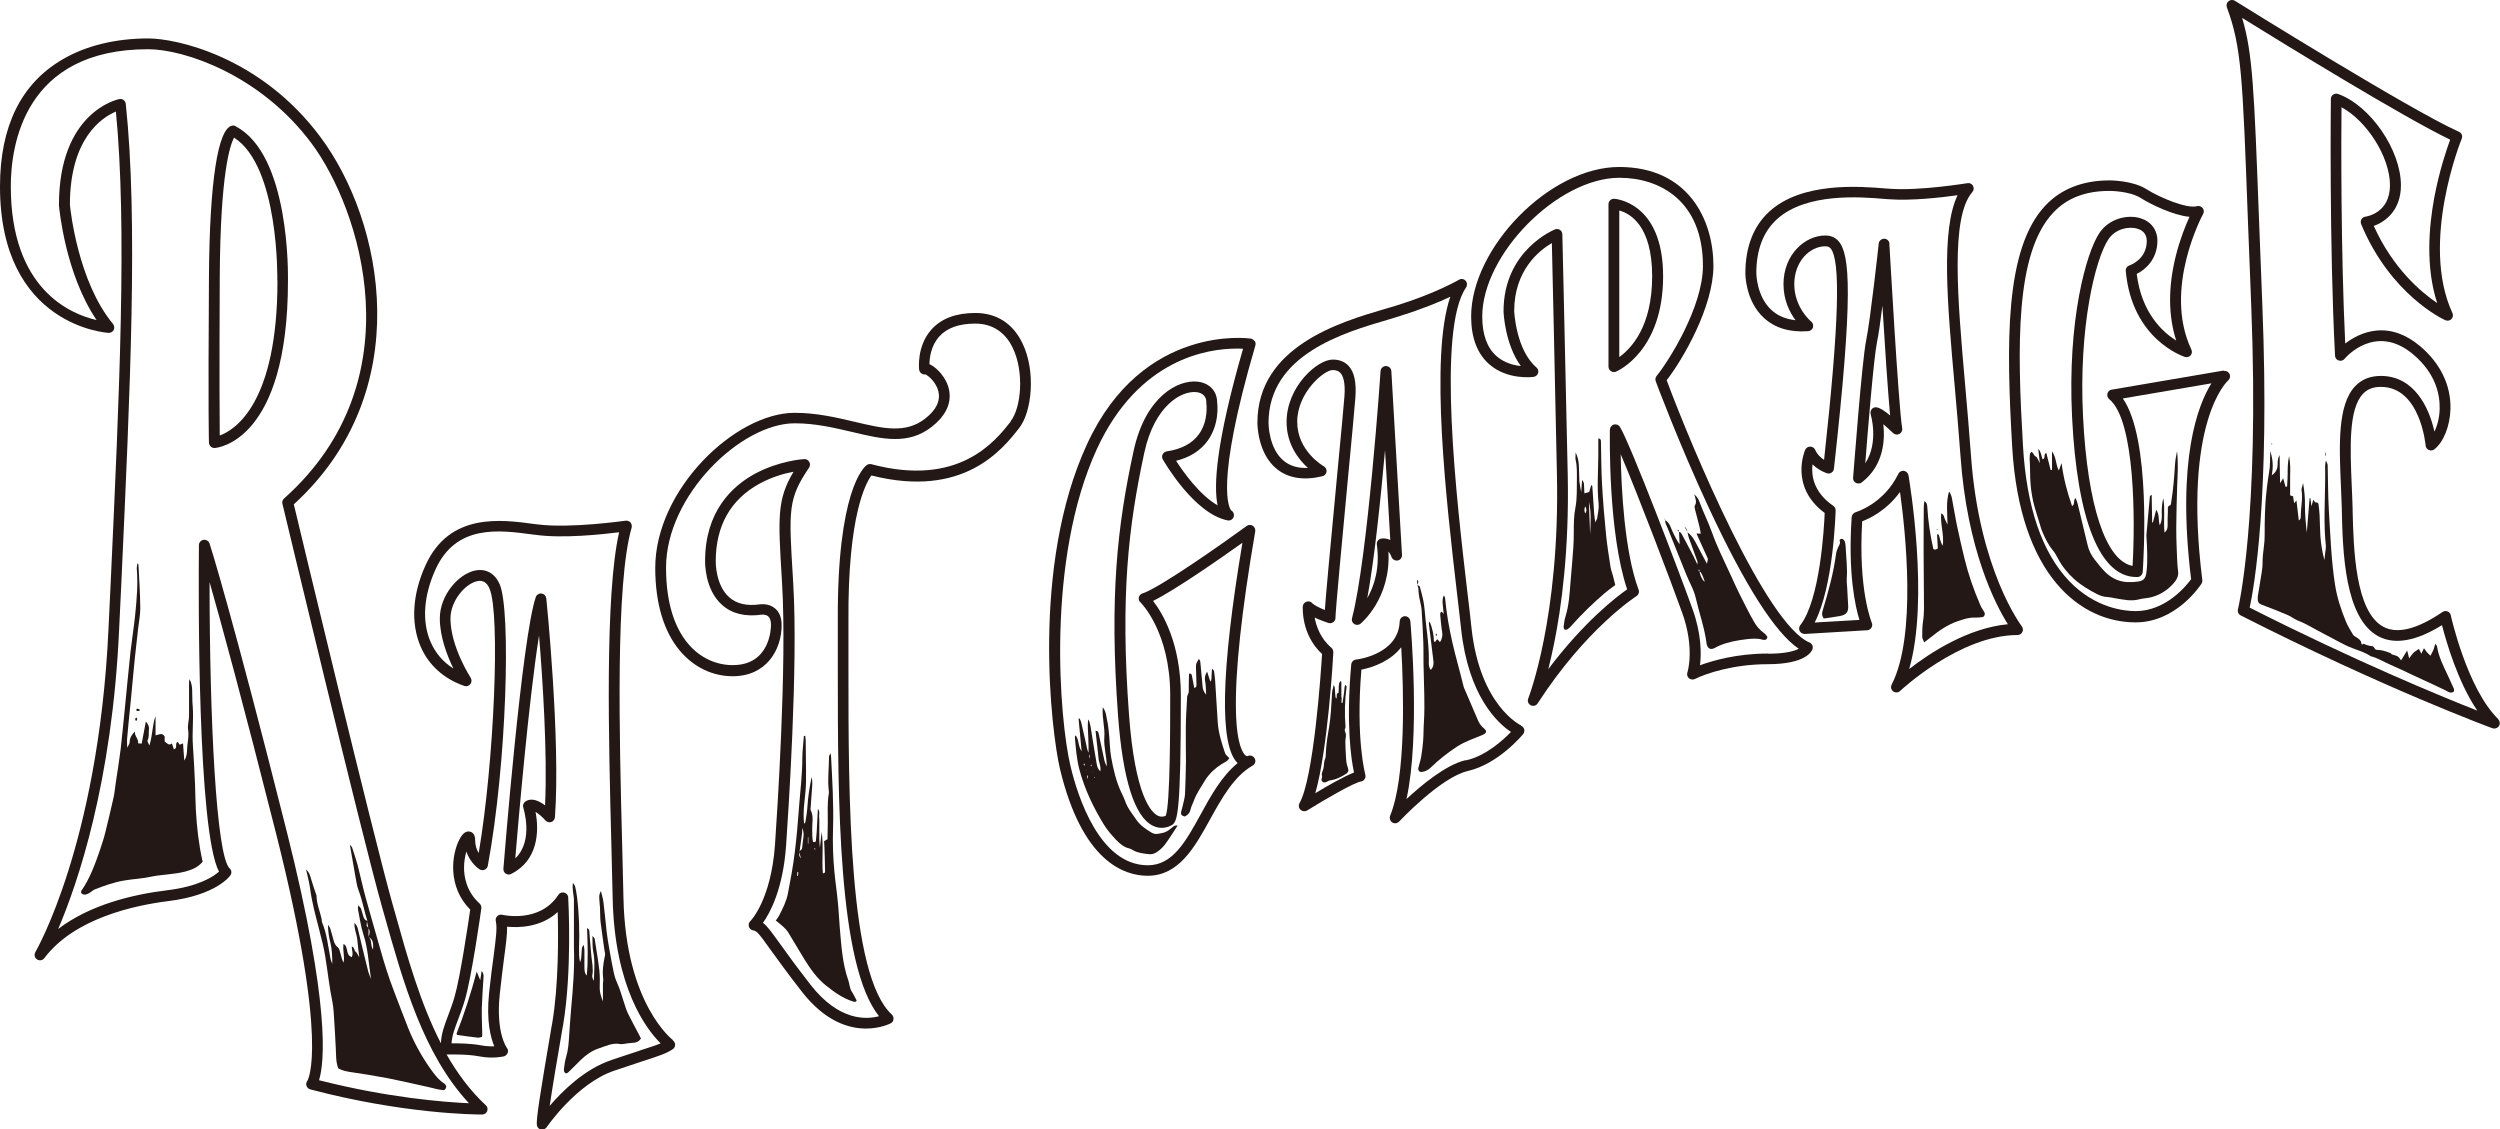 <?xml version="1.0" encoding="UTF-8"?><svg id="_レイヤー_2" xmlns="http://www.w3.org/2000/svg" width="162" height="73.19" viewBox="0 0 162 73.19"><defs><style>.cls-1{fill:#231815;}</style></defs><g id="_ヘッダー"><path class="cls-1" d="M147.19,28.74s.03,0,.04,0c0,.01,0,.03.01.05-.02,0-.05,0-.07,0,0-.02.01-.03.02-.05Z"/><path class="cls-1" d="M87.19,47.11c-.07-.87-.05-1.75.07-2.61,0-.03-.03-.06-.05-.09,0-.01-.01-.02-.03-.01s-.02.02-.03.04c-.03.09-.03.2-.04.3,0,.08-.02.16-.03.25-.03.18-.05.35-.08.53,0,.02,0,.04-.03.04-.02,0-.04-.02-.04-.04-.02-.09.03-.19.01-.29,0-.03-.01-.05-.02-.08,0-.02,0-.05,0-.07,0-.16,0-.31,0-.47,0-.08,0-.15,0-.23,0-.04,0-.07,0-.11,0-.04.01-.1-.03-.12-.03-.01-.07.02-.08.05-.05.1-.05.21-.06.32,0,.11,0,.22-.01.33,0,.01,0,.03,0,.04-.01.02-.04.02-.06.03-.06.03-.06.11-.06.17s.01.14-.04.18c-.04-.06-.04-.14-.05-.21-.01-.14-.02-.27-.03-.41,0-.05,0-.09-.02-.14-.01-.04-.03-.08-.05-.11-.02.02-.02.05-.03.08,0,.07-.03.14-.05.21-.02.07-.02.14-.03.2-.02.26-.03.54-.05.81-.03.61-.1,1.22-.21,1.82-.08.46-.13.93-.15,1.4,0,.08,0,.15-.03.22-.01.05-.04.09-.05.14-.03.1-.03.21-.04.32-.01.13-.04.27-.09.39-.02.06-.05.13-.05.19,0,.07.04.14.02.21,0,.05-.04.09-.04.13,0,.09.08.17.17.18.05,0,.11,0,.16-.03.04-.02.07-.04.11-.06.07-.04.16-.05.24-.06.32-.06.62-.22.89-.39.06-.04.12-.08.15-.14.06-.11,0-.25-.04-.37-.06-.19-.08-.4-.09-.6-.01-.21-.02-.43-.03-.64,0-.17-.02-.33,0-.5.02-.13.05-.27.01-.4-.02-.06-.05-.12-.06-.18-.01-.07.05-.15.05-.22Z"/><path class="cls-1" d="M10.08,46.43v1.22c.21-.03.41-.21.59.07v.33c.15.1.26.29.47.13.05.15.09.26.13.38.28-.1.02-.38.25-.49.04.06.08.13.12.19.06-.03.12-.05.22-.09.03.38.05.73.08,1.11.23-.34.16-.71.21-1.05.04-.31.09-.64.04-.94-.05-.31.06-.59.06-.88,0-.71,0-1.41,0-2.12,0-.09,0-.18.03-.28.12.21.16.44.17.67.02.37,0,.75.04,1.12.06.83-.05,1.67.01,2.5.06.85.1,1.71.14,2.56.02.54.02,1.08.05,1.61.06,1.13.19,2.26.44,3.37-.3.36-.69.52-1.14.64-.74.19-1.51.18-2.26.34-.56.12-1.13.14-1.7.24-.65.11-1.26.33-1.86.56-.15.06-.27.19-.42.27-.17.09-.34.13-.49-.02,0-.06,0-.11,0-.13.57-.82.9-1.74,1.22-2.67.12-.37.25-.74.34-1.12.19-.76.37-1.52.54-2.28.07-.31.09-.62.14-.94.11-.73.23-1.47.32-2.2.11-.94.19-1.89.29-2.83.12-1.17.22-2.33.35-3.5.09-.79.22-1.58.3-2.37.1-1,.19-2,.1-3,0-.1.03-.2.05-.33.03.04.05.06.06.07.05.95.11,1.89.12,2.84,0,.44-.09.88-.14,1.32-.07.63-.14,1.26-.21,1.89-.06.55-.1,1.11-.16,1.66-.05.55-.1,1.11-.16,1.66-.06.63-.13,1.26-.18,1.89-.02.18,0,.36,0,.62.08-.16.16-.26.16-.35,0-.28.13-.49.34-.7-.03.3.25.48.21.77.07,0,.14,0,.23.02.09-.47.18-.93.27-1.44.15.18.23.34.2.52-.03.23.03.48-.09.71-.03.05.05.15.12.33.21-.67.18-1.26.38-1.86Z"/><path class="cls-1" d="M23.81,59.69c-.21-.65-.32-1.33-.57-1.98-.13-.33-.16-.69-.23-1.03-.11-.62-.22-1.24-.34-1.95.09.11.14.15.15.2.12.37.25.74.35,1.11.18.7.33,1.41.52,2.11.31,1.13.64,2.25.96,3.38.26.93.55,1.85.9,2.75.3.78.59,1.56.9,2.34.37.92.84,1.78,1.41,2.59.27.38.54.76.94,1.01.04.03.07.08.1.13.05.11-.05.3-.17.29-.15-.01-.3-.04-.44-.07-.34-.08-.68-.17-1.03-.24-.73-.16-1.45-.33-2.18-.47-.8-.15-1.61-.28-2.42-.4-.26-.04-.51-.1-.74-.23-.16-.41-.14-.84-.16-1.26-.03-.59-.06-1.19-.1-1.78-.03-.42-.04-.85-.12-1.26-.2-.97-.3-1.94-.46-2.92-.09-.58-.24-1.16-.39-1.74-.23-.9-.48-1.79-.6-2.72-.03-.24-.09-.47-.14-.71-.03-.14-.07-.28-.12-.5.25.23.28.47.35.69.1.32.2.64.31.95,0,.02.02.03.02.05,0,.53.22,1.01.33,1.52.02.07,0,.15.03.22.32.76.39,1.58.55,2.38.01.07.05.14.11.31,0-.53-.02-.95-.12-1.36-.1-.37-.15-.76-.16-1.17.05.08.12.15.15.24.08.25.14.5.21.75.05.18.11.33.27.46.11.09.15.29.19.44.05.19.09.38.19.56.09-.4-.07-.8,0-1.21.35.18.1.71.53.85.12-.22,0-.44,0-.69.2.06.14.25.25.34.1.07.14.21.24.36-.05-.41-.1-.78-.13-1.14-.03-.35-.21-.67-.18-1.09.13.14.19.26.22.4.22.92.44,1.84.67,2.76.03.12.09.24.18.48-.16-1.06-.2-2-.5-2.91-.17-.53-.24-1.09-.35-1.64-.01-.05.01-.11.03-.22.08.1.16.16.18.23.06.16.08.32.14.48.04.12.09.25.24.28,0,.11-.03.21-.02.32,0,.05.08.1.12.15,0,.19,0,.39,0,.58.24.19.1.52.29.83.03-.39.01-.66-.29-.83.07-.19.12-.38-.01-.57-.03-.15-.07-.31-.1-.46Z"/><path class="cls-1" d="M9.06,46.03s-.05.04-.08.04c-.06,0-.14.03-.15-.07,0-.03.04-.08.05-.08.06.01.12.03.17.06,0,0,0,.03.01.05Z"/><path class="cls-1" d="M8.82,46.72c-.09-.08-.07-.16.01-.23.08.08.08.16-.01.23Z"/><path class="cls-1" d="M41.54,67.28c-.13.21-.29.28-.49.29-.22.01-.44.05-.66.08-.06,0-.11.02-.17.01-.51-.11-.95.12-1.4.27-.44.14-.83.41-1.17.74-.28.27-.55.55-.83.82-.04.04-.1.05-.14.07-.16-.08-.15-.22-.13-.34.03-.24.06-.48.13-.71.14-.45.17-.91.2-1.38.04-.59.08-1.19.13-1.78.12-1.31.23-2.63.18-3.95,0-.15,0-.3,0-.45,0-.87,0-1.75,0-2.62,0-.18-.04-.37-.06-.55-.02-.18-.04-.37,0-.57.05.08.12.16.14.24.05.22.09.44.12.66.14,1.13.17,2.26.13,3.4,0,.28,0,.56.07.85.02-.09.06-.17.07-.26.02-.18.02-.37.04-.56,0-.11.03-.21.12-.31.02.12.05.23.05.35,0,.35,0,.71,0,1.06,0,.21,0,.41.15.58.1-1.01.06-2.01.02-3.09.09.08.14.11.14.14.05.56.08,1.11.14,1.67.04.42.14.84.06,1.27-.02.11.04.24.1.35.02-.64.09-1.26-.04-1.89-.06-.3-.04-.62-.05-1.02.09.1.13.13.14.16.11.7.23,1.39.31,2.09.04.37.03.74.02,1.12,0,.27.07.51.21.87,0-.25,0-.37,0-.49,0-.22,0-.44,0-.67,0-.09.03-.19.02-.28-.07-.52,0-1.02.11-1.53.02-.1,0-.22-.03-.33-.08-.61-.18-1.21-.25-1.82-.04-.31-.02-.63-.04-.94-.01-.24-.05-.48-.05-.72,0-.12.04-.25.11-.37.05.23.13.46.16.7.08.64.14,1.29.21,1.94.04.37.11.73.17,1.1.09.51.18,1.02.29,1.53.05.25.13.49.24.73.17.37.27.77.4,1.15.09.26.16.53.28.78.23.47.48.92.72,1.38.03.07.07.13.11.22Z"/><path class="cls-1" d="M31.24,67.19c-.1.02-.19.06-.28.05-.44-.05-.88-.11-1.31-.17-.03,0-.05-.05-.07-.08.5-1.28.93-2.59,1.31-4.03.09.23.15.36.23.56.03-.23.06-.4.09-.6.14.15.13.3.12.44-.04.66-.09,1.32-.11,1.99-.01.53.02,1.07.03,1.61,0,.07,0,.14-.01.24Z"/><path class="cls-1" d="M147.11,29.22c.19.58.2,1.05.1,1.58.28-.19.38-.43.38-.71,0-.2.01-.4.13-.6,0,.57.02,1.13.03,1.82.1-.15.13-.21.2-.32.06.22.11.39.15.55.13.02.11-.08.11-.14.02-.24.03-.48.03-.72,0-.33,0-.67.09-1.13.1.52.08.91.07,1.3,0,.41,0,.82,0,1.25.05.02.09.03.19.06.02.12.04.27.07.45.05-.06.1-.12.15-.18.05.43.1.85.15,1.29.15-.08.12-.2.13-.28,0-.56.14-1.11.05-1.67-.02-.11.05-.23.1-.47.09.56.13,1,.12,1.45,0,.59.05,1.17.12,1.76.06-.74.12-1.49.18-2.23.02,0,.03,0,.05,0,.02.14.04.29.07.53.06-.2.09-.31.12-.43.06.07.11.19.15.18.12-.01.18.03.19.14.03.24.06.48.07.72.02.45.02.89.05,1.34.04.51.12,1.02.26,1.53.02-.15.03-.31.05-.46.02-.17.06-.34.04-.5-.15-1.43-.05-2.86-.04-4.29,0-.17,0-.33,0-.5,0-.2-.03-.4.05-.7.06.15.1.21.11.27.03,1,.02,2.01.08,3.01.1,1.59.15,3.19.4,4.78.13.83.39,1.62.71,2.39.12.29.29.56.45.83.04.07.13.12.21.17.16.1.31.19.34.41.02.14.11,0,.15.02.18.08.36.14.56.15.05,0,.11.09.15.15.04.06.06.09.16.09.29,0,.57.1.84.2.05.02.08.08.13.1.12.05.25.06.35.12.09.05.14.16.23.26.13-.21.24-.4.39-.64.05.21.09.34.13.51.11-.14.18-.26.27-.35.1-.1.23-.17.36-.26.06.1.1.19.16.31.06-.12.1-.22.17-.36.07.09.12.18.18.25.07.08.15.15.24.24.08-.15.15-.27.2-.4.04-.11.07-.22.11-.38.05.08.11.13.12.19.1.63.38,1.2.65,1.77.15.32.3.64.44.96.02.06.01.18-.02.2-.07.04-.17.06-.25.04-.1-.03-.2-.1-.3-.15-.67-.32-1.35-.63-2.02-.94-.53-.25-1.06-.51-1.6-.74-.39-.17-.75-.4-1.17-.51-.02,0-.04,0-.05-.02-.34-.23-.73-.35-1.11-.49-.66-.24-1.26-.63-1.89-.94-.56-.28-1.09-.63-1.68-.86-.24-.09-.45-.27-.69-.37-.56-.24-1.13-.46-1.71-.68-.14-.06-.21-.15-.22-.29,0-.07,0-.15,0-.22.08-.53.18-1.06.26-1.6.03-.18.05-.37.05-.56,0-.37.04-.74.09-1.11.07-.47.04-.96.05-1.45.01-.46.02-.93.05-1.39.05-.67.13-1.33.24-1.99.07-.4.05-.82.07-1.35Z"/><path class="cls-1" d="M150.69,29.53v-.19s.03,0,.04,0c0,.06,0,.13-.01.19,0,0-.02,0-.03,0Z"/><path class="cls-1" d="M52.18,47.64c0,.11.02.22.03.33,0,.87.03,1.75.02,2.62,0,.48-.06.96-.11,1.44-.05.44-.06.88-.02,1.35.05-.06.09-.08.09-.11.05-.33.11-.66.13-.99.04-.65.14-1.28.27-1.92.08.29.04.57.02.85-.03.37-.05.74-.08,1.11,0,.06-.02.12,0,.17.21.41.09.84.1,1.26,0,.27,0,.55.05.8.12.04.18.02.19-.07.02-.18.04-.37.05-.55.03-.48.05-.96.08-1.52.15.21.06.37.08.52.02.17.01.33.01.5,0,.15,0,.3,0,.45,0,.17,0,.34,0,.5,0,.17.02.33.04.56.04-.38.08-.71.11-1.03.14.89,0,1.78.08,2.68.19,0,.14-.16.14-.23,0-.41-.02-.82-.03-1.22,0-.2-.02-.41-.03-.63.06-.04.12-.07.22-.13,0-.32.02-.67.02-1.02.01-.65-.05-1.3.07-1.95.01-.07,0-.15-.01-.22-.08-.72.02-1.44.02-2.15,0-.06.05-.12.09-.23.02.09.04.13.04.16.08,1.58.18,3.16.13,4.74-.03.93,0,1.86.09,2.79.06.65.16,1.29.22,1.94.06.57.08,1.15.13,1.72.1,1.15.17,2.3.56,3.4.08.23.07.48.21.69.12.18.21.39.32.58-.05.13-.15.09-.23.07-.67-.21-1.22-.61-1.76-1.04-.59-.47-1.02-1.09-1.41-1.72-.36-.58-.7-1.18-1.06-1.76-.08-.12-.19-.23-.3-.33-.15-.14-.31-.26-.48-.4.08-.12.17-.22.22-.33.24-.46.47-.92.57-1.44.17-.88.33-1.75.44-2.64.13-1.03.21-2.07.29-3.11.08-1,.2-2,.2-3,0-.48.07-.95.1-1.43l.09-.02ZM51.78,55.17c.08-.07.19-.1.2-.24.02-.22.05-.44.08-.66.02-.17.03-.33-.06-.63-.02.22-.02.31-.03.4-.05.36-.1.72-.15,1.08,0,.01-.02.03-.04.04.06.11-.07.26.12.46-.06-.23-.09-.35-.12-.47ZM52.35,54.67h.03v-.42s-.02,0-.03,0v.41ZM51.73,56.52s-.04,0-.07,0v.24s.03,0,.05,0c0-.08.01-.17.02-.25ZM52.8,55.06s.03-.01.03-.02c0-.03-.01-.06-.02-.09,0,0-.03.01-.03.02,0,.03,0,.06.01.09Z"/><path class="cls-1" d="M70.54,48.88c0-.37,0-.75-.02-1.12-.02-.37-.05-.74-.01-1.14.03.05.06.09.08.14.03.11.06.22.08.33.12.71.22,1.43.35,2.14.05.25.04.52.28.75.06-.33-.11-.6-.12-.89-.02-.28-.06-.55-.09-.83-.03-.29-.06-.59-.1-.9.18,0,.19.11.21.21.12.55.23,1.09.35,1.64.03.16.09.31.17.46,0-.64-.21-1.27-.16-1.91.05-.62-.16-1.24-.1-1.93.22.29.22.58.28.84.08.34.1.7.14,1.05.04.44.04.89.12,1.33.14.79.32,1.57.66,2.3.09.18.18.37.25.56.15.45.45.81.71,1.19.25.38.63.63,1.01.86.16.1.32.09.48.06.14-.03.29-.05.43-.11.11-.05.22-.13.32-.21.13-.1.23-.24.45-.2-.28.42-.53.83-.81,1.21-.12.16-.27.31-.43.43-.18.14-.38.24-.62.21-.35-.04-.7-.07-1.02-.25-.08-.04-.16-.1-.25-.12-.36-.08-.63-.32-.87-.57-.28-.3-.55-.61-.77-.96-.69-1.13-1.26-2.31-1.6-3.6-.18-.69-.23-1.39-.29-2.1,0-.03.03-.06.05-.1.23.29.15.69.39,1.04-.07-.75-.14-1.43-.2-2.12l.06-.02c.04.08.09.17.11.25.11.47.21.94.32,1.41.05.21.06.44.2.62,0,.08,0,.16.01.33.03-.12.05-.16.04-.18-.02-.05-.05-.09-.07-.14ZM70.5,50.26s-.03,0-.05,0c0,.06.01.12.02.18.01,0,.02,0,.03,0v-.18ZM70.25,49.61s.04-.02.04-.03c0-.03,0-.07-.01-.1-.02.01-.06.03-.06.04,0,.03.02.06.03.1ZM70.73,49.65v-.1s-.05.02-.05.02c0,.03.01.06.02.09.01,0,.02-.01.03-.02ZM70.39,49.91s0-.03-.01-.04c0,.02,0,.05-.01.07,0-.01.02-.02.02-.03ZM70.8,50l.02.04v-.04s-.02,0-.02,0ZM70.93,50.34s-.02.03-.02.04c0,.01.01.03.02.04,0-.01.02-.02.02-.04,0-.01-.01-.03-.02-.04Z"/><path class="cls-1" d="M78.16,45.02c-.02-.36-.02-.63-.07-.9-.04-.21,0-.39.13-.6.07.23.13.42.21.65.12-.14.06-.29.08-.42.01-.12.02-.25.03-.42.07.08.12.11.13.16.03.2.05.41.07.61.06.91.11,1.82.17,2.72.05.69.26,1.35.48,2,.04.11.16.18.27.31-.06.07-.12.17-.2.21-.43.23-.81.51-1.12.88-.08.1-.17.2-.23.31-.27.44-.57.87-.75,1.36-.06.17-.16.34-.2.52-.05.24-.17.4-.39.5-.17-.04-.28-.12-.23-.31.06-.21.11-.43.16-.64.04-.18.09-.37.09-.55.03-.69.05-1.37.06-2.06,0-.72-.02-1.45-.01-2.17,0-.63.05-1.26.08-1.89,0-.09,0-.19.05-.27.09-.16.06-.32.06-.49,0-.29.01-.59.02-.88.11-.01.16.03.18.11.05.27.11.54.16.82.17-.05.14-.18.14-.28,0-.35-.03-.71-.03-1.06,0-.23,0-.23.19-.55.04.08.09.14.09.2.05.54.1,1.07.15,1.61.01.17.07.32.23.52Z"/><path class="cls-1" d="M107.89,33.7c.34.18.38.55.54.85.13.24.23.49.41.72-.01-.27-.03-.54-.04-.81h-.01c.13.02.18.13.23.23.32.62.68,1.23.97,1.89,0-.07.02-.15,0-.21-.18-.51-.37-1.01-.55-1.51-.04-.12-.06-.25-.09-.37h-.01c.34.23.5.59.68.93.19.36.38.72.59,1.11.07-.28.07-.29.04-.37-.17-.39-.35-.78-.53-1.17-.06-.13-.12-.26-.19-.42.1,0,.17,0,.28.01-.03-.16-.05-.32-.09-.48-.09-.36-.19-.72-.28-1.08-.02-.09-.05-.21-.01-.27.14-.21.04-.42-.04-.72.24.21.31.4.37.58.24.64.55,1.25.78,1.9.32.91.76,1.77,1.16,2.65.2.44.4.88.61,1.31.31.61.61,1.23.95,1.82.15.27.36.52.62.71.09.06.16.15.23.24.05.06-.03.21-.11.22-.05,0-.11.01-.16,0-.35-.11-.7-.08-1.05-.04-.59.07-1.18.17-1.73.4-.12.05-.23.11-.35.17-.22.12-.4.07-.49-.16-.01-.03-.02-.07-.03-.11-.13-1.04-.49-2.02-.72-3.03-.11-.48-.38-.92-.57-1.39-.19-.46-.38-.93-.56-1.39-.22-.55-.44-1.1-.66-1.65-.07-.19-.21-.36-.16-.58h-.01ZM109.99,32.97s0-.09-.01-.13h0s0,.08,0,.13c.02,0,.04,0,.06,0,0,.01,0,.03-.01.04-.02-.01-.03-.03-.05-.05ZM110.12,37.06s.02-.07.01-.1c0-.02-.03-.05-.04-.07,0,.03-.03.06-.02.08,0,.03.04.06.06.09q.11.47.34.65c-.07-.25-.15-.44-.26-.63,0-.02-.06,0-.09-.01Z"/><path class="cls-1" d="M102.46,31.92c.02-.3.04-.52.06-.82.16.19.12.34.13.47,0,.13.02.26.02.4.1-.03.19-.05.31-.09.04-.14.08-.29.13-.44.03.01.07.03.07.04.04.59.08,1.19.12,1.78.01.16.04.32.07.59.07-.15.12-.21.13-.28.04-.31.12-.63.09-.93-.11-1.04-.03-2.08-.02-3.12,0-.37,0-.73,0-1.11.17.02.17.12.17.21.02.91.02,1.82.07,2.73.06,1.1.15,2.19.26,3.28.07.7.18,1.4.29,2.1.03.2.11.39.16.59.05.2.1.39.15.59-.24.18-.47.34-.68.52-.76.65-1.48,1.35-2.15,2.1-.07.08-.15.17-.24.23-.05.04-.15.06-.2.04-.05-.02-.08-.12-.08-.18.03-.22.05-.45.12-.66.23-.74.27-1.5.33-2.26.06-.74.13-1.48.18-2.22.02-.33.03-.67.03-1,0-.54,0-1.08.11-1.61.11-.59.08-1.18.09-1.78,0-.43.02-.86-.08-1.28-.03-.12,0-.25,0-.49.15.31.18.52.2.74.03.37.02.74.04,1.11.02.22.07.43.12.73ZM102.96,32.52c.03.7.05,1.4.08,2.1.03-.71.09-1.42-.08-2.1ZM102.72,32.81c-.07.17-.06.3,0,.47.12-.19.09-.31,0-.47Z"/><path class="cls-1" d="M109.36,34.48c-.06-.1-.12-.2-.21-.36q.18.14.2.37s.01-.01.01-.01Z"/><path class="cls-1" d="M108.8,34.46s-.07-.06-.1-.09c0,0,.01-.03.02-.04.02.01.06.02.06.04.01.03,0,.07,0,.1,0,0,.01-.01.01-.01Z"/><path class="cls-1" d="M107.91,33.69s-.05-.04-.07-.06c0,0,0-.03.01-.04.01.04.03.08.04.12,0,0,.01-.01.01-.01Z"/><path class="cls-1" d="M91.82,37.91c.06.03.17.05.18.09.09.3.16.61.23.91.04.18.06.37.08.55.08,1.09.29,2.18.28,3.28,0,.21-.04.44.12.67.19-.19.2-.4.17-.62-.1-.79-.19-1.59-.29-2.38,0-.03.02-.07.05-.14.18.44.27.86.28,1.3.16.07.1-.12.23-.14.04.05.09.11.15.17.02-.02.05-.04.06-.07.09-.18.13-.37.09-.58-.06-.35-.08-.7-.12-1.05,0-.05-.01-.11,0-.17.01-.04.06-.07.09-.1.03.04.07.08.13.15-.02-.22-.04-.41-.06-.6-.02-.2-.03-.39.07-.6.03.06.08.11.08.17.09.98.26,1.95.48,2.91.21.92.48,1.83.7,2.75.03.14.1.28.16.42.26.61.53,1.22.79,1.84.09.21.21.38.39.53.22.18.17.31-.11.43-.54.23-1.11.41-1.62.74-.61.4-1.18.84-1.7,1.35-.17.17-.36.27-.58.3-.17.03-.28-.1-.24-.27.05-.23.14-.46.18-.7.06-.35.1-.7.13-1.05.03-.41.02-.82.05-1.23.07-1.15,0-2.3-.02-3.45-.02-.56,0-1.12-.02-1.68-.02-.71-.07-1.41-.11-2.12,0-.09-.03-.18-.04-.27-.08-.36-.16-.72-.17-1.1,0-.09-.05-.17-.08-.26h0Z"/><path class="cls-1" d="M91.83,37.9v-.33c.15.12.04.23,0,.33,0,0,0,0,0,0Z"/><path class="cls-1" d="M93.08,41.23s-.04-.06-.05-.09c0-.03.03-.06.04-.09.02.03.04.06.04.08,0,.03-.03.06-.04.09Z"/><path class="cls-1" d="M139.43,32.09c.01.61.02,1.19.03,1.76.02,0,.03,0,.05,0,.04-.14.07-.28.11-.41.03-.12.06-.25.1-.41.23.32.13.68.23,1.01.16-.29.14-.59.13-.88,0-.3.03-.59.1-.88.13.74,0,1.48.08,2.23.16-.12.2-.27.2-.45,0-.32,0-.63.02-.95,0-.14-.06-.3.15-.37.05-.02.06-.16.07-.25.13-.79.19-1.59.24-2.39.02-.29.07-.58.13-.86.09.75.04,1.49.01,2.23-.03.91-.05,1.82-.06,2.73,0,.46.01.92.03,1.38.02.48.03.97.09,1.45.03.27-.06.48-.21.67-.38.47-.87.81-1.45.98-.28.09-.59.08-.87.16-.53.14-1.03.01-1.54-.07-.16-.03-.33-.07-.49-.08-.25-.01-.47-.08-.69-.19-.53-.27-1.03-.57-1.48-.97-.43-.39-.79-.83-1.06-1.35-.1-.18-.19-.36-.33-.52-.29-.35-.48-.75-.66-1.16-.09-.2-.14-.42-.21-.63-.09-.28-.17-.57-.26-.85-.24-.79-.34-1.6-.34-2.42,0-.3-.02-.6-.03-.89,0-.11.01-.22.03-.33,0-.03.05-.05.08-.09.15.03.13.22.28.29.11.04.15.23.27.43-.04-.36-.07-.64-.1-.92.19.2.19.45.28.68.22-.07.03-.34.24-.42.1.38.19.74.28,1.11.04,0,.06,0,.07,0,.01-.01.02-.03.02-.05,0-.35,0-.71,0-1.16.29.41.23.84.44,1.24.06-.16.1-.27.18-.48.13,1.02.37,1.9.68,2.79.22-.14.05-.39.23-.52.05.12.1.24.13.36.22.9.43,1.8.65,2.7.08.34.24.65.46.93.22.28.43.55.68.8.46.45,1,.68,1.65.65.11,0,.22,0,.33-.02.46-.03.64-.16.69-.63.05-.37.05-.74.05-1.11,0-.39-.03-.78-.05-1.17,0-.06-.01-.11,0-.17.07-.81.15-1.63.22-2.44,0-.03.04-.05.1-.12ZM140.62,33.42l.02-.03h-.02s0,.03,0,.03Z"/><path class="cls-1" d="M124.69,41.63c-.06-.16-.13-.26-.13-.35,0-.33,0-.67.05-1,.09-.54.06-1.08.06-1.62,0-.93-.02-1.86-.02-2.79,0-1,0-2.01.01-3.01,0-.12.02-.25.04-.39.17.11.18.25.19.4.05.91.19,1.81.39,2.7.09.08.17.04.29-.03-.02-.29-.03-.6-.05-.91.05,0,.1,0,.11.02.08.22.09.46.26.71.1-.72-.17-1.38-.1-2.09.18.08.18.21.22.33.04.1.1.2.19.4-.01-.78-.11-1.47.1-2.15.2.27.2.58.26.86.1.49.17.99.28,1.48.14.67.3,1.34.46,2.01.25,1.03.6,2.03,1.02,3,.07.17.18.32.27.48.06.12,0,.29-.14.31-.15.02-.3.03-.44.03-.4-.02-.76.1-1.14.23-.67.23-1.22.61-1.76,1.05-.11.09-.23.18-.43.33Z"/><path class="cls-1" d="M118.18,40.08c-.16-.23-.11-.39-.06-.55.36-1.2.7-2.42.86-3.67.02-.13.07-.25.12-.37.06-.15.19-.28.1-.47,0-.02.06-.09.1-.1.05-.01.12,0,.15.04.05.05.1.12.11.18.03.11.03.22.04.33.03.67.12,1.33.07,2,0,.09,0,.19,0,.28.05.49.05.99.09,1.48.03.43-.11.61-.54.69-.34.06-.69.11-1.04.16Z"/><path class="cls-1" d="M125.55,34.3s0,.03.01.04c-.02,0-.04,0-.06.01,0-.02,0-.03,0-.05,0,0,.02,0,.04,0Z"/><path class="cls-1" d="M15.27,8.17c-.07-.03-.14-.05-.22-.03-.93.15-1.47,3.63-1.51,9.8-.06,9.18,0,10.69,0,10.75,0,.09.05.18.12.25.06.06.15.09.23.09,0,0,.02,0,.02,0,.19-.01,4.75-.44,4.75-10.83,0-.33.15-8.18-3.4-10.02ZM17.98,18.18c0,7.93-2.73,9.67-3.74,10.04-.01-.91-.03-3.52,0-10.28.04-6.78.68-8.58.93-9.02,2.93,1.88,2.8,9.18,2.8,9.26Z"/><path class="cls-1" d="M43.62,67.41s-3.08-2.3-3.22-9.22c-.02-1.01-.05-2.13-.08-3.31-.19-7.2-.44-17.05.61-20.69.03-.11,0-.24-.07-.33-.08-.09-.2-.13-.31-.12-.04,0-3.6.52-5.72.24l-.18-.02c-2.2-.3-5.52-.75-7.07,2.66-.86,1.88-.97,3.75-.33,5.26.52,1.22,1.51,2.11,2.84,2.57.14.05.3,0,.39-.12s.1-.28.02-.41c-.01-.02-1.31-2.02-1.31-3.84,0-1.14.95-2.25,1.73-2.42.37-.08.63.08.8.48.71,1.63.3,11.25-.7,17.14-.13-.21-.23-.49-.23-.85,0-.4-.21-.51-.33-.54-.25-.06-.47.1-.67.47-.54,1-.8,3.1.68,4.58-.12.83-.64,4.36-1.01,5.64-.14.49-.3.89-.43,1.25-.24.63-.43,1.15-.46,1.77-1.34-2.6-2.19-5.64-3.02-8.62l-.12-.42c-1.28-4.56-5.87-23.69-6.39-25.88,8-7.3,5.84-18.3,1.71-23.82-3.9-5.23-9.37-6.37-11.14-6.37-2.12,0-4.04.47-5.56,1.36C1.36,5.42,0,8.19,0,12.09c0,9.06,6.97,9.48,7.04,9.48.14,0,.27-.07.33-.19s.04-.27-.04-.38c-2.29-2.75-2.77-7.44-2.8-7.73,0-4.34,2.1-5.67,2.98-6.04.73,7.48.23,18.2-.34,30.58l-.14,2.94c-.33,7.2-1.6,12.51-2.61,15.7-1.09,3.46-2.12,5.23-2.13,5.25-.09.16-.05.37.11.47.15.1.36.07.47-.08,1.95-2.6,5.88-3.43,8.04-3.7,3.1-.38,3.99-1.62,4.02-1.67.1-.14.08-.34-.05-.45-.87-.81-1.3-9.75-1.3-18.55.74,2.59,2.12,7.63,4.32,16.33,3.43,13.61,2.06,15.9,2.02,15.98-.07.09-.1.22-.06.33.04.11.13.2.24.23,6.05,1.6,10.71,1.63,11.12,1.63h.03c.14,0,.27-.09.32-.22.05-.13.02-.29-.09-.38-1.01-.94-1.84-2.06-2.54-3.29.17,0,1.34-.03,2.1.12.94.18,1.59,0,1.62,0,.11-.03.2-.12.24-.23.04-.11.02-.23-.06-.33,0,0-.71-.95-.46-3.42.1-.97.21-1.78.29-2.43.12-.88.2-1.51.19-1.99.74.07,2.18.06,3.28-.95.04,1.52.07,4.69-.36,7.22l-.04.21c-.76,4.46-1.01,6.05-.95,6.39.03.14.13.25.27.28.02,0,.05,0,.07,0,.11,0,.22-.06.29-.15.02-.03,1.95-2.86,4.41-3.68.76-.25,1.34-.45,1.8-.6,1.17-.38,1.56-.51,1.96-.78.1-.06.15-.17.16-.28,0-.11-.05-.22-.15-.29ZM20.67,70.01c.36-1.15.74-4.89-2.09-16.14-3.55-14.1-4.98-18.61-5-18.65-.05-.16-.22-.26-.39-.24-.17.03-.3.17-.3.34-.03,3.17-.1,18.48,1.3,21.16-.34.31-1.29.96-3.37,1.21-2.2.27-4.99.93-7.05,2.51,1.27-2.97,3.5-9.5,3.95-19.42l.14-2.94c.58-12.65,1.09-23.57.29-31.11-.01-.1-.06-.19-.14-.25s-.18-.08-.28-.06c-.16.03-3.91.87-3.91,6.86,0,0,0,.02,0,.03.02.19.4,4.43,2.44,7.43-1.72-.39-5.56-2.02-5.56-8.66C.7,9.41,1.57,3.19,9.6,3.19c2.33,0,7.27,1.65,10.58,6.09,3.14,4.2,6.83,15.35-1.77,23.02-.1.09-.14.22-.11.34.05.21,5.09,21.28,6.45,26.11l.12.42c1.26,4.5,2.56,9.14,5.52,12.32-1.59-.07-5.23-.35-9.71-1.49ZM41.43,68.09c-.46.15-1.05.34-1.81.6-1.73.58-3.17,2-4,2.97.17-1.16.49-3.06.83-5.03l.04-.21c.59-3.51.34-8.07.33-8.26,0-.15-.11-.28-.26-.32-.03,0-.06-.01-.09-.01-.12,0-.23.06-.29.16-1.19,1.83-3.53,1.31-3.63,1.29-.12-.03-.24,0-.33.09-.09.09-.12.21-.09.33.1.42,0,1.14-.14,2.23-.09.65-.2,1.47-.3,2.45-.18,1.77.1,2.85.34,3.42-.22.01-.52,0-.85-.06-.62-.12-1.45-.14-1.92-.13.03-.5.2-.95.42-1.53.14-.37.3-.79.45-1.3.44-1.5,1.04-5.74,1.06-5.92.02-.11-.03-.23-.11-.31-.83-.75-1.01-1.68-1.01-2.32,0-.4.07-.77.15-1.05.25.75.81,1.13.85,1.15.1.06.22.08.33.03.11-.05.19-.14.21-.26,1.23-6.63,1.51-16.53.77-18.24-.31-.71-.89-1.03-1.59-.89-1.08.22-2.29,1.6-2.29,3.1,0,1.2.48,2.43.88,3.25-.67-.42-1.17-1.01-1.48-1.73-.57-1.32-.45-2.99.32-4.69,1.34-2.94,4.11-2.56,6.33-2.26l.18.02c1.74.24,4.3-.03,5.39-.17-.93,4.07-.68,13.45-.5,20.39.03,1.18.06,2.3.08,3.31.12,5.83,2.2,8.52,3.11,9.42-.28.12-.69.25-1.37.47Z"/><path class="cls-1" d="M35.09,38.46c-.16-.02-.32.08-.37.23-.9,2.61-2.05,16.99-2.1,17.6-.01.13.05.25.15.32.06.04.13.06.2.06.05,0,.11-.01.15-.04,1.75-.86,1.83-2.79,1.58-4.02.19.11.43.31.65.56.09.1.24.14.37.1.13-.05.23-.17.24-.31.37-5.03-.55-14.1-.56-14.19-.02-.16-.14-.29-.31-.31ZM35.31,52.18c-.39-.29-.88-.52-1.28-.23-.12.09-.17.25-.12.39,0,.02.7,2.13-.52,3.28.2-2.42.88-10.29,1.54-14.44.23,2.82.55,7.6.39,11Z"/><path class="cls-1" d="M63.21,20.28c-1.26,0-2.22.36-2.86,1.08-.95,1.07-.8,2.52-.79,2.59.01.11.08.21.18.27.07.04.15.05.22.04.19.07.71.51.85,1.11.14.6-.14,1.19-.84,1.74-1.27,1.01-2.74.66-4.6.22-1.15-.27-2.45-.58-3.87-.58-3.86,0-9.04,4.97-9.04,10.05,0,2.27.55,4.13,1.6,5.37.89,1.06,2.11,1.65,3.42,1.65,2.18,0,3.17-1.71,3.17-3.31,0-.48-.14-.84-.42-1.08-.41-.35-.92-.27-.98-.27-.85.12-1.52-.03-2-.46-.89-.79-.87-2.29-.87-2.32,0-2.31.96-4.01,2.84-5.04.81-.44,1.63-.67,2.2-.77-1.07,1.8-1,2.95-.76,6.91l.02.36c.32,5.27-.33,15-.46,16.9-.26,3.61-1.59,4.94-1.6,4.95-.1.09-.13.23-.09.36.04.13.15.22.28.24.23.03.37.2,1.09,1.21.43.59,1.07,1.49,2.06,2.76,1.51,1.94,3.05,2.39,4.16,2.39.96,0,1.59-.34,1.6-.34.1-.05.17-.15.18-.27.01-.11-.03-.22-.11-.3-2.8-2.55-2.81-14.03-2.81-22.41,0-1.08,0-2.11,0-3.07-.05-6.9,1.14-8.98,1.49-9.45,5.97,1.51,8.49-1.69,9.57-3.07.83-1.05,1.1-3.69.21-5.51-.62-1.28-1.68-1.95-3.05-1.95ZM65.5,27.31c-1.01,1.28-3.36,4.28-9.04,2.77-.1-.03-.21,0-.3.06-.2.15-1.92,1.69-1.87,10.12,0,.96,0,1.98,0,3.06,0,8.6.01,19.21,2.67,22.53-.8.22-2.59.33-4.43-2.03-.98-1.26-1.62-2.15-2.04-2.74-.5-.69-.77-1.07-1.05-1.28.47-.66,1.3-2.19,1.5-5.02.13-1.91.79-11.68.46-16.99l-.02-.36c-.27-4.42-.32-5.1,1.05-7.13.07-.11.08-.25.01-.37-.07-.12-.19-.19-.32-.18-.07,0-1.62.1-3.2.95-1.47.8-3.23,2.43-3.23,5.65,0,.07-.04,1.84,1.1,2.85.64.57,1.5.78,2.57.63,0,0,.26-.03.42.11.12.1.18.29.18.55s-.07,2.61-2.48,2.61c-2,0-4.32-1.65-4.32-6.32s4.85-9.35,8.34-9.35c1.34,0,2.55.29,3.71.56,1.96.47,3.66.87,5.19-.35,1.68-1.33,1.1-2.66.77-3.17-.21-.33-.58-.71-.94-.87,0-.4.09-1.18.63-1.79.5-.56,1.28-.84,2.34-.84s1.92.52,2.42,1.56c.77,1.58.55,3.9-.13,4.77Z"/><path class="cls-1" d="M81.29,22.1c-.05-.08-.14-.14-.24-.16-.07-.01-6.99-1-10.6,6.82-3.68,7.95-2.3,18.78-1.77,21.04,1.44,6.05,4.18,6.95,5.69,6.95,2.02,0,3.05-1.85,4.04-3.65.76-1.37,1.54-2.79,2.76-3.49.17-.09.23-.31.13-.47-.09-.17-.31-.23-.47-.14,0,0-.05,0-.11-.04-.13-.1-.58-.59-.63-2.88-.06-2.55.36-6.47,1.25-11.65.02-.14-.04-.28-.16-.36-.12-.08-.28-.07-.39.01-1.52,1.11-5.7,4.05-6.75,4.37-.12.04-.21.13-.24.25-.03.12,0,.25.1.33.02.02,1.93,1.89,1.93,6.02,0,1.96,0,7.12-.29,7.81-.09.04-.27.11-.51,0-.43-.21-1.48-1.27-1.87-6.55-.57-7.68-.04-12.19.99-16.97.66-3.06,2.41-4.03,3.37-3.93.2.02.65.13.65.65,0,.02,0,.04,0,.05,0,.01.17,1.14-.49,2.04-.43.59-1.13.96-2.08,1.1-.11.02-.21.09-.26.19-.05.1-.05.23.01.33.08.14,2.02,3.51,4.19,3.95.18.04.36-.07.41-.25.04-.16-.03-.32-.17-.4-.08-.09-1.13-1.47,1.57-10.69.03-.1.01-.2-.04-.29ZM78.89,32.74c-1.16-.67-2.21-2.15-2.68-2.88.89-.22,1.57-.65,2.04-1.29.77-1.06.65-2.31.62-2.52-.01-.72-.51-1.24-1.28-1.32-1.25-.13-3.36.95-4.13,4.48-1.05,4.84-1.58,9.4-1.01,17.17.31,4.15,1.07,6.55,2.26,7.13.49.24.96.12,1.25-.06.35-.23.56-.91.56-8.37,0-3.4-1.2-5.37-1.8-6.14,1.44-.71,4.43-2.8,5.79-3.77-1.4,8.35-1.5,13.15-.31,14.28-1.03.84-1.73,2.1-2.4,3.33-.97,1.76-1.81,3.29-3.42,3.29-3.14,0-4.55-4.49-5.01-6.42-.71-2.97-1.61-13.37,1.72-20.58,2.7-5.83,7.18-6.48,9.03-6.48.17,0,.31,0,.43.01-1.77,6.14-1.91,8.9-1.65,10.14Z"/><path class="cls-1" d="M98.57,47.01s-2.67-1.23-3.22-6.34c-.07-.67-.16-1.47-.27-2.35-.69-5.91-1.98-16.92-.08-19.69.09-.14.08-.32-.03-.44-.11-.12-.29-.15-.43-.06-.01,0-1.47.87-4.09,1.68-.22.07-.46.14-.71.21-2.89.85-8.26,2.43-8.26,7.37,0,.08,0,2,1.27,3.01.74.59,1.73.75,2.94.46.14-.03.25-.15.27-.29.02-.14-.05-.28-.17-.35-.07-.04-1.73-1-1.73-2.89s1.74-3.35,2.29-3.35c.31,0,.44.11.51.19.16.17.33.57.26,1.51-.04.56-.24,2.66-.47,5.08-.51,5.37-.73,7.79-.8,8.77-.34-.14-.7-.31-.81-.44-.09-.11-.24-.15-.38-.1-.13.04-.23.17-.24.31,0,.08-.11,1.82,1.25,3.08-.07,1.17-.54,8.05-1.46,9.66-.08.14-.06.31.06.43.12.11.29.13.43.05,1.2-.75,3.07-1.82,3.49-1.88.1-.01.19-.07.24-.16.06-.08.07-.19.04-.29,0-.02-.63-2.29-.25-6.8.8-.15,1.91-.58,2.58-1.45.16,2.78.32,8.4-.72,10.92-.06.16,0,.34.13.43.06.04.12.06.19.06.09,0,.19-.04.26-.11.03-.03,2.7-2.88,4.46-3.28,1.98-.46,3.51-2.31,3.58-2.39.07-.08.09-.2.07-.3s-.1-.19-.2-.24ZM94.97,49.26c-1.26.29-2.83,1.59-3.83,2.52.9-4.07.28-11.2.25-11.53-.02-.18-.17-.32-.35-.32,0,0,0,0,0,0-.18,0-.33.15-.34.34-.08,2.13-2.72,2.46-2.83,2.47-.17.02-.29.15-.31.32-.35,3.88,0,6.18.18,7-.65.25-1.73.87-2.51,1.34.81-2.8,1.16-8.83,1.17-9.13,0-.11-.04-.22-.12-.29-.72-.61-.99-1.41-1.09-1.96.38.18.78.31.9.35.12.04.24,0,.33-.07.09-.08.13-.19.12-.3,0-.4.47-5.46.82-9.15.23-2.43.43-4.53.47-5.1.07-.97-.07-1.64-.44-2.04-.25-.27-.6-.41-1.03-.41-1,0-2.99,1.75-2.99,4.05,0,1.43.77,2.42,1.38,2.97-.63.03-1.14-.12-1.54-.44-1.01-.8-1.01-2.45-1.01-2.47,0-4.42,4.85-5.85,7.76-6.7.26-.08.5-.15.72-.22,1.47-.46,2.58-.92,3.3-1.26-1.35,3.9-.25,13.33.43,19.18.1.88.2,1.68.27,2.35.47,4.36,2.37,6.1,3.23,6.67-.5.52-1.62,1.55-2.91,1.84Z"/><path class="cls-1" d="M89.81,23.72h0c-.18,0-.34.14-.35.33,0,.12-.84,12.17-1.85,16.01-.04.15.02.3.15.38.06.04.12.05.19.05.08,0,.16-.03.22-.08.08-.07,1.97-1.67,1.8-4.67.07.08.14.19.2.35.06.16.23.26.4.23.17-.03.29-.19.28-.36l-.69-11.91c-.01-.18-.16-.33-.35-.33ZM89.51,34.9c-.19.03-.32.2-.29.39.21,1.54-.18,2.7-.62,3.47.47-2.56.87-6.46,1.15-9.59l.34,5.82c-.22-.1-.44-.12-.58-.09Z"/><path class="cls-1" d="M117.27,41.64c-2.82-1.16-7.58-12.48-9.27-17,1.04-1.34,3.03-4.75,3.03-7.41,0-2.96-1.6-6.41-6.11-6.41s-9.59,5.25-9.59,9.69c0,1.38.4,2.42,1.18,3.1,1.18,1.03,2.8.82,2.87.81.14-.02.25-.12.29-.25.04-.13,0-.27-.11-.36-1.33-1.14-1.44-3.64-1.44-3.65,0-2.65,1.62-3.93,2.44-4.41.04,1.72.17,7.36.33,15.07.19,9.19-1.84,14.39-1.86,14.44-.07.17,0,.36.16.44.05.03.11.04.16.04.12,0,.23-.06.29-.16,3.14-4.86,6.37-6.93,6.4-6.95.14-.09.2-.26.14-.42-.92-2.47-1.12-6.55-1.16-8.78,1.15,2.7,3.27,8.28,3.98,10.26.84,2.32.35,3.88.34,3.89-.04.13,0,.28.1.37.11.09.26.11.39.05.71-.36,2.5-.96,4.71-.96,2.46,0,2.86-.82,2.91-.98.06-.17-.03-.36-.2-.43ZM114.56,42.35c-2.02,0-3.58.46-4.4.76.09-.74.1-2.03-.49-3.66-.77-2.15-4.01-10.67-4.7-11.79-.08-.13-.24-.19-.39-.15-.15.04-.25.18-.26.33,0,.28-.13,6.65,1.12,10.35-.69.48-2.79,2.09-5.11,5.17.12-.48.25-1.04.38-1.68.46-2.27.98-6,.88-10.88-.2-9.28-.35-15.56-.35-15.62,0-.11-.06-.22-.15-.28-.06-.04-.13-.06-.19-.06-.04,0-.08,0-.12.02-.03.01-3.35,1.32-3.35,5.31,0,.1.09,2.13,1.12,3.55-.47-.05-1.08-.21-1.57-.64-.62-.54-.93-1.41-.93-2.57,0-4.03,4.9-8.99,8.89-8.99,2.62,0,5.41,1.5,5.41,5.71,0,2.64-2.2,6.15-3,7.13-.08.1-.1.23-.06.34.01.04,1.5,4.03,3.42,8.16,2.36,5.07,4.32,8.15,5.85,9.18-.29.15-.87.32-1.99.32Z"/><path class="cls-1" d="M104.58,12.88c-.19,0-.35.16-.35.35v10.53c0,.12.06.23.16.29.06.04.13.06.19.06.05,0,.09,0,.14-.03.12-.05,3.05-1.34,3.05-6.18s-3.15-5.02-3.18-5.02ZM104.93,23.14v-9.5c.69.19,2.13.97,2.13,4.26s-1.37,4.68-2.13,5.24Z"/><path class="cls-1" d="M127.72,29.53c-.11-1.55-.25-3.1-.38-4.6-.49-5.58-.96-10.84.47-12.49.1-.11.11-.27.04-.4-.07-.13-.22-.2-.36-.17-.03,0-3.07.51-5.05.36l-.28-.02c-1.61-.13-5.39-.45-7.52,1.51-1.02.94-1.54,2.29-1.54,3.99,0,.07,0,1.78,1.19,2.88.71.66,1.68.96,2.88.87.14-.01.27-.11.31-.24.04-.14,0-.29-.11-.38-.01,0-1.1-.9-1.1-2.42s1.04-2.46,2.01-2.46c.18,0,.26.05.33.12.68.76.56,4.87-.41,13.72-.2-.13-.44-.34-.58-.66-.06-.12-.18-.2-.32-.2h0c-.14,0-.26.08-.32.2-.01.02-1.06,2.38,1.26,4.1-.04.98-.3,5.63-1.58,7.27-.09.11-.1.26-.04.38.06.12.19.19.33.19l4.04-.24c.11,0,.22-.07.28-.17s.07-.22.02-.32c0-.02-.89-2.06-.62-6.57.48-.18,1.58-.7,2.45-1.9.35,2.51,1.09,9.32-.54,12.48-.08.15-.04.34.1.44.06.05.14.07.21.07.09,0,.17-.03.24-.1.04-.04,3.87-3.62,7.61-3.62.13,0,.26-.08.31-.2.06-.12.04-.26-.04-.37-.03-.04-2.76-3.62-3.29-11.05ZM123.71,43.37c1.32-4.51.02-12.21-.04-12.57-.03-.15-.15-.27-.3-.29-.02,0-.03,0-.05,0-.13,0-.26.08-.31.2-.95,1.96-2.75,2.47-2.76,2.48-.14.04-.25.17-.26.31-.25,3.66.23,5.79.5,6.67l-2.9.17c1.22-2.34,1.35-7.04,1.36-7.26,0-.12-.05-.23-.15-.3-1.31-.9-1.43-2-1.35-2.69.43.42.92.57.95.58.1.03.21.01.29-.05.09-.06.14-.15.15-.25,1.25-11.22,1.05-13.9.29-14.75-.22-.24-.49-.36-.85-.36-1.3,0-2.71,1.21-2.71,3.16,0,1.04.41,1.83.78,2.33-.64-.07-1.16-.29-1.57-.67-.96-.89-.97-2.36-.97-2.38,0-1.5.44-2.67,1.32-3.48,1.9-1.75,5.46-1.46,6.98-1.33l.28.02c1.46.11,3.4-.11,4.46-.26-1.08,2.27-.67,6.97-.19,12.32.13,1.49.27,3.04.38,4.58.43,6.09,2.27,9.63,3.07,10.9-2.58.24-5.04,1.85-6.38,2.89Z"/><path class="cls-1" d="M122.44,15.8c-.01-.18-.16-.33-.34-.33-.18,0-.34.13-.36.31,0,.05-.54,4.95-.81,6.26-.28,1.34-.82,8.62-.85,8.92-.01.14.06.27.18.33.05.03.11.04.17.04.08,0,.15-.02.21-.07,1.44-1.1,1.51-2.77,1.4-3.77.2.17.42.37.63.57.11.11.27.13.41.06.13-.07.21-.22.18-.37-.25-1.55-.82-11.85-.83-11.95ZM121.63,26.4c-.12-.03-.25.01-.33.1-.08.09-.11.22-.08.34,0,.02.55,1.81-.35,3.18.16-2.09.55-6.84.76-7.85.1-.47.23-1.38.35-2.36.15,2.48.35,5.5.5,7.11-.3-.25-.63-.48-.85-.52Z"/><path class="cls-1" d="M144.1,24.01l-7.26,1.24c-.14.02-.25.12-.28.26-.03.13.01.27.12.36,1.69,1.36,1.68,7.95,1.51,10.8-1.73-.32-2.92-3.88-3.21-9.68-.29-5.79.79-10.21,1.65-11.49.43-.65,1.29-.86,1.87-.68.28.08.61.29.61.79,0,1.21-1.08,1.57-1.12,1.59-.16.05-.26.2-.24.37.4,4.41,3.69,5.51,3.83,5.56.13.04.28,0,.37-.1.09-.1.11-.25.05-.38-1.86-3.93.73-8.73.76-8.78.07-.12.06-.28-.03-.39s-.24-.16-.37-.12c-.63.18-2.38-.54-3.27-1.1-.9-.57-2.33-.57-2.39-.57-1.74,0-3.14.55-4.16,1.63-2.66,2.82-2.53,9.01-2.15,15.64.49,8.38,4.45,11.37,8,11.37,2.64,0,4.2-2.41,4.27-2.51.04-.07.06-.15.05-.23-1.28-10.29,1.64-12.91,1.67-12.93.12-.1.16-.27.1-.42-.07-.14-.22-.23-.38-.2ZM142,37.51c-.31.43-1.64,2.09-3.61,2.09-.73,0-2.62-.19-4.3-1.94-1.76-1.84-2.77-4.79-3-8.76-.38-6.47-.51-12.5,1.96-15.12.89-.95,2.09-1.41,3.65-1.41.01,0,1.29,0,2.02.46.63.4,2.09,1.12,3.16,1.22-.25.54-.61,1.43-.89,2.54-.5,2.01-.49,3.88.03,5.48-.88-.55-2.25-1.79-2.56-4.32.57-.28,1.34-.96,1.34-2.15,0-.7-.41-1.25-1.1-1.46-.81-.25-2.02,0-2.66.96-.85,1.27-2.08,5.64-1.77,11.92.33,6.7,1.81,10.37,4.16,10.37.03,0,.06,0,.08,0,.18,0,.32-.15.34-.33.06-.93.54-8.62-1.29-11.24l5.74-.98c-.87,1.39-2.26,4.91-1.32,12.66Z"/><path class="cls-1" d="M161.89,46.6c-2.02-1.96-3.07-6.68-3.08-6.73-.02-.11-.1-.21-.21-.25-.11-.04-.23-.03-.33.04-1.63,1.11-2.91,1.43-3.8.97-1.86-.96-1.96-5.09-2.02-7.55v-.13c-.01-.5-.04-1.01-.06-1.53-.1-2.42-.21-4.92.74-5.91.29-.3.66-.44,1.15-.44,2.56,0,2.9,3.77,2.9,3.8.01.13.09.24.21.29.12.05.25.04.35-.04.6-.46,1.02-1.51,1.05-2.62.04-1.53-.66-2.97-1.97-4.07-.9-.76-1.85-1.1-2.82-1.01-.87.08-1.57.49-2.03.84-.29-6.14-.26-13.32-.24-15.31,1.65.89,3.14,3.23,3.14,5.05s-1.53,2.03-1.59,2.04c-.11.01-.2.08-.26.17-.05.09-.06.21-.02.31,1.91,4.59,5.32,6.17,5.46,6.23.13.06.29.03.39-.07.1-.1.13-.26.07-.39-2.12-4.57.57-11.24.6-11.3.07-.17,0-.38-.18-.45-3.18-1.42-14.41-8.42-14.52-8.49-.13-.08-.29-.07-.41.03-.12.09-.16.25-.11.39.95,2.58,1.02,4.49,1.36,13.68.06,1.64.13,3.51.22,5.66.55,13.92-.85,19.61-.86,19.67-.04.16.03.32.18.4,9.28,4.72,16.24,7.29,16.31,7.31.04.01.08.02.12.02.12,0,.23-.06.3-.16.09-.14.07-.32-.05-.44ZM145.78,39.37c.28-1.29,1.32-7.09.82-19.59-.09-2.15-.15-4.02-.22-5.66-.31-8.19-.4-10.66-1.09-12.96,2.59,1.61,10.47,6.45,13.48,7.89-.22.6-.7,2-1.03,3.76-.35,1.89-.57,4.5.19,6.83-1.05-.71-2.87-2.25-4.11-5,.77-.27,1.76-1.03,1.76-2.63,0-2.29-1.98-5.17-4.07-5.92-.11-.04-.23-.02-.32.04-.09.06-.15.17-.15.28,0,.09-.11,9.31.27,16.64,0,.14.1.27.24.31.14.05.29,0,.38-.11.08-.1,2.01-2.33,4.44-.29,1.46,1.23,1.74,2.59,1.72,3.52-.01.58-.15,1.1-.34,1.49-.34-1.57-1.32-3.61-3.47-3.61-.68,0-1.24.22-1.66.66-1.16,1.21-1.04,3.86-.93,6.43.02.51.04,1.02.06,1.51v.13c.06,2.62.17,7.01,2.4,8.16,1.05.54,2.43.29,4.09-.74.28,1.08,1.03,3.69,2.29,5.54-2.36-.93-7.91-3.21-14.76-6.68Z"/></g></svg>